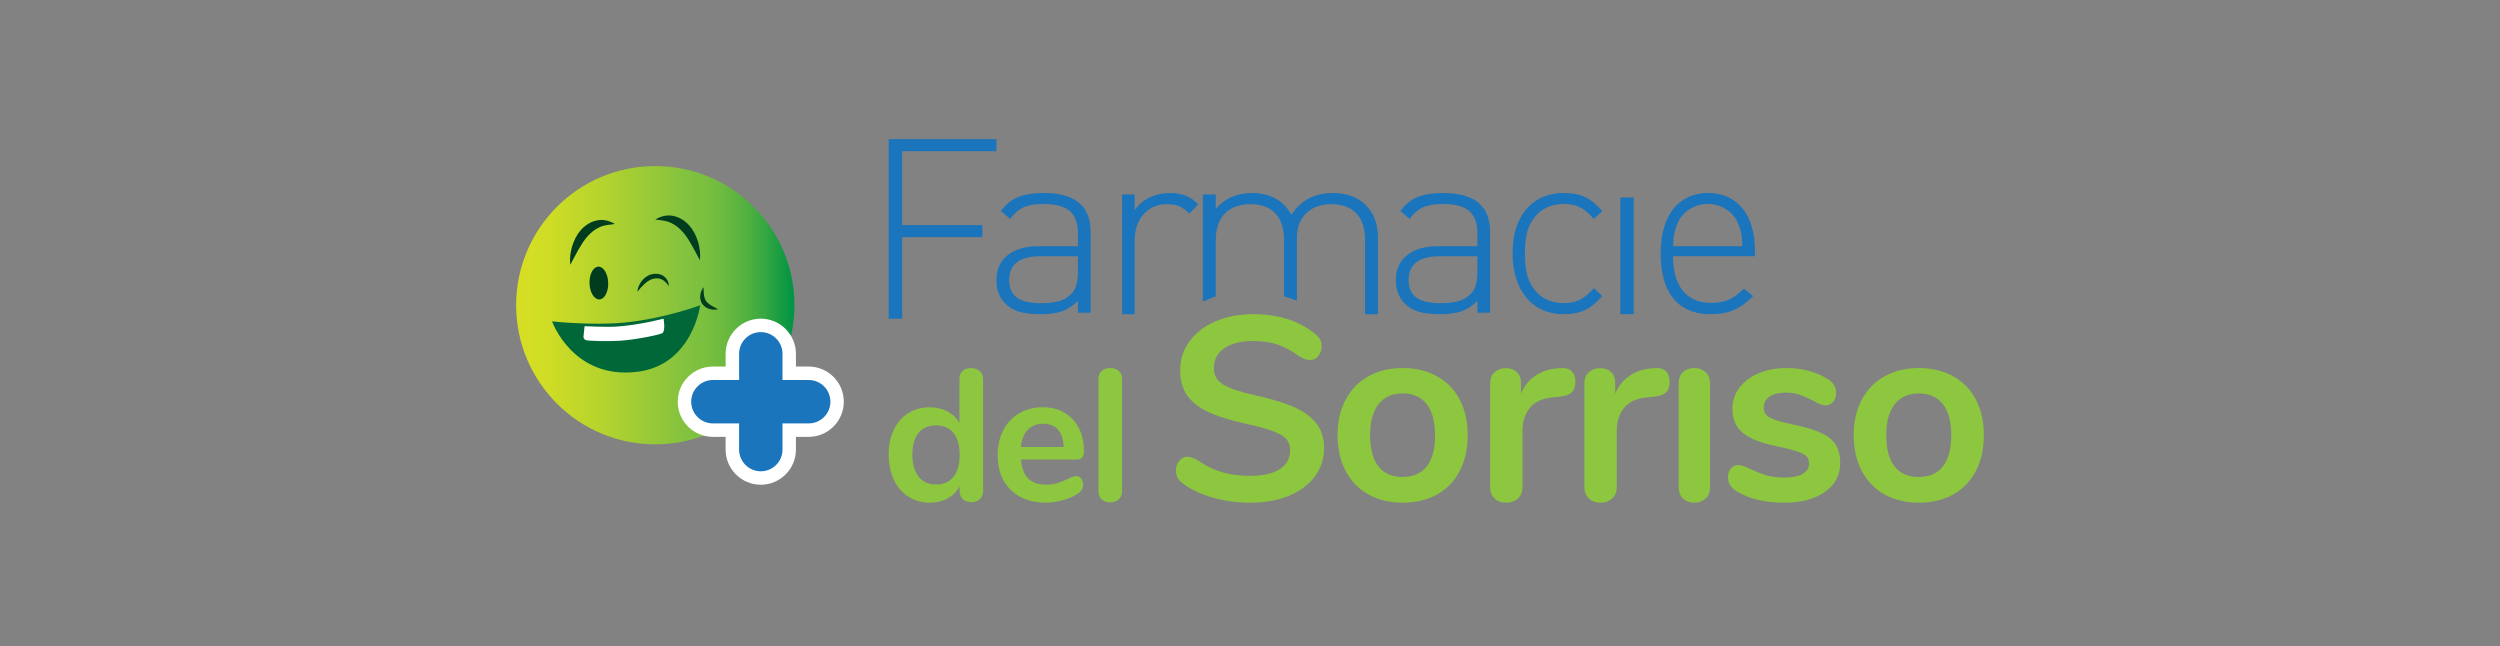 <?xml version="1.0" encoding="UTF-8"?>
<svg width="557px" height="144px" viewBox="0 0 557 144" version="1.1" xmlns="http://www.w3.org/2000/svg" xmlns:xlink="http://www.w3.org/1999/xlink">
    <rect x="0" y="0" width="557" height="144" fill="#333333" stroke="none"/>
    <title>Group</title>
    <defs>
        <linearGradient x1="0%" y1="50%" x2="99.989%" y2="50%" id="linearGradient-1">
            <stop stop-color="#D7DF23" offset="0%"></stop>
            <stop stop-color="#CEDC25" offset="12%"></stop>
            <stop stop-color="#B6D42D" offset="30%"></stop>
            <stop stop-color="#90C63A" offset="53%"></stop>
            <stop stop-color="#82C23F" offset="61%"></stop>
            <stop stop-color="#7CC03F" offset="67%"></stop>
            <stop stop-color="#6EBA3F" offset="74%"></stop>
            <stop stop-color="#55B240" offset="82%"></stop>
            <stop stop-color="#33A642" offset="90%"></stop>
            <stop stop-color="#089743" offset="98%"></stop>
            <stop stop-color="#009444" offset="100%"></stop>
        </linearGradient>
    </defs>
    <g id="Page-1" stroke="none" stroke-width="1" fill="none" fill-rule="evenodd">
        <g id="Group">
            <rect id="Rectangle" fill-opacity="0.388" fill="#FFFFFF" x="0" y="0" width="557" height="144"></rect>
            <g id="sorriso" transform="translate(115, 31)" fill-rule="nonzero">
                <circle id="Oval" fill="url(#linearGradient-1)" cx="31" cy="37" r="31"></circle>
                <g id="Group" transform="translate(36, 40)">
                    <path d="M29.172,12.165 L24.841,12.165 L24.841,7.834 C24.841,4.35 21.991,1.5 18.506,1.5 L18.506,1.5 C15.022,1.5 12.172,4.35 12.172,7.834 L12.172,12.165 L7.841,12.165 C4.357,12.165 1.506,15.016 1.506,18.5 C1.506,21.984 4.357,24.835 7.841,24.835 L12.172,24.835 L12.172,29.166 C12.172,32.65 15.022,35.5 18.506,35.5 L18.506,35.5 C21.991,35.5 24.841,32.65 24.841,29.166 L24.841,24.835 L29.172,24.835 C32.656,24.835 35.507,21.984 35.507,18.5 C35.507,15.016 32.656,12.165 29.172,12.165 Z" id="Path" fill="#1B75BC"></path>
                    <path d="M18.5,37 C14.182,37 10.666,33.484 10.666,29.166 L10.666,26.334 L7.834,26.334 C3.516,26.334 0,22.818 0,18.5 C0,14.182 3.516,10.666 7.834,10.666 L10.666,10.666 L10.666,7.834 C10.666,3.516 14.182,0 18.5,0 C22.818,0 26.334,3.516 26.334,7.834 L26.334,10.666 L29.166,10.666 C33.484,10.666 37,14.182 37,18.5 C37,22.818 33.484,26.334 29.166,26.334 L26.334,26.334 L26.334,29.166 C26.334,33.484 22.818,37 18.5,37 Z M7.834,13.665 C5.171,13.665 2.999,15.83 2.999,18.5 C2.999,21.17 5.165,23.335 7.834,23.335 L13.671,23.335 L13.671,29.172 C13.671,31.835 15.837,34.007 18.506,34.007 C21.176,34.007 23.342,31.842 23.342,29.172 L23.342,23.335 L29.179,23.335 C31.842,23.335 34.014,21.17 34.014,18.5 C34.014,15.83 31.848,13.665 29.179,13.665 L23.342,13.665 L23.342,7.828 C23.342,5.165 21.176,2.993 18.506,2.993 C15.837,2.993 13.671,5.158 13.671,7.828 L13.671,13.665 L7.834,13.665 Z" id="Shape" fill="#FFFFFF"></path>
                </g>
                <ellipse id="Oval" fill="#003D1E" transform="translate(18.425, 32.062) rotate(-1.8) translate(-18.425, -32.062)" cx="18.425" cy="32.062" rx="2.084" ry="3.652"></ellipse>
                <path d="M27,34 C27.068,33.211 27.378,32.454 27.856,31.77 C28.334,31.091 29.047,30.45 30.015,30.158 C30.245,30.069 30.511,30.058 30.76,30.009 C31.014,30.009 31.256,29.981 31.51,30.025 C32.013,30.075 32.522,30.257 32.906,30.55 C33.688,31.129 34.029,31.974 33.998,32.752 C33.558,32.079 33.012,31.516 32.385,31.229 C32.069,31.091 31.746,31.019 31.405,31.019 C31.064,31.008 30.71,31.052 30.394,31.151 C29.742,31.339 29.14,31.764 28.582,32.266 C28.036,32.785 27.521,33.371 27,34 L27,34 Z" id="Path" fill="#003D1E"></path>
                <path d="M8,40.602 C8,40.602 16.787,41.559 23.924,40.887 C33.087,40.02 41,37 41,37 C41,37 39.329,50.303 27.038,51.83 C12.617,53.628 8,40.602 8,40.602 Z" id="Path" fill="#006838"></path>
                <path d="M41.743,33 C41.76,33.635 41.776,34.219 41.848,34.762 C41.936,35.3 42.084,35.764 42.348,36.119 C42.622,36.485 43.023,36.794 43.479,37.08 C43.946,37.355 44.451,37.601 45,37.881 C44.407,38.053 43.781,38.03 43.171,37.869 C42.567,37.709 41.952,37.372 41.513,36.788 C41.063,36.181 40.942,35.42 41.024,34.768 C41.106,34.11 41.337,33.498 41.732,33.006 L41.743,33 Z" id="Path" fill="#003D1E"></path>
                <path d="M12.068,27.993 C11.888,26.624 12.082,25.262 12.457,23.941 C12.852,22.635 13.455,21.335 14.412,20.265 C15.35,19.188 16.656,18.354 18.062,18.097 C19.482,17.791 20.882,18.25 22,18.903 C20.674,19.091 19.495,19.146 18.491,19.667 C17.486,20.133 16.649,20.814 15.892,21.662 C15.136,22.503 14.506,23.531 13.89,24.595 C13.274,25.672 12.705,26.805 12.062,28 L12.068,27.993 Z" id="Path" fill="#003D1E"></path>
                <path d="M40.938,27 C40.302,25.805 39.726,24.672 39.11,23.595 C38.494,22.525 37.864,21.503 37.108,20.663 C36.358,19.815 35.514,19.141 34.509,18.668 C33.505,18.147 32.319,18.091 31,17.904 C32.118,17.244 33.518,16.792 34.938,17.098 C36.351,17.355 37.657,18.189 38.588,19.266 C39.545,20.343 40.148,21.635 40.543,22.942 C40.918,24.262 41.112,25.624 40.932,26.993 L40.938,27 Z" id="Path" fill="#003D1E"></path>
                <path d="M15.235,41.675 C15.235,41.675 20.032,41.908 22.251,41.771 C27.351,41.454 32.837,40 32.837,40 C32.837,40 33.317,42.477 32.629,43.189 C32.338,43.494 27.073,44.648 23.148,44.917 C20.557,45.091 16.019,44.965 15.545,44.78 C14.805,44.487 15.033,43.745 15.033,43.745 L15.242,41.675 L15.235,41.675 Z" id="Path" fill="#FFFFFF"></path>
                <polygon id="Path" fill="#1B75BC" points="107 2.687 86.009 2.687 86.009 19.148 103.88 19.148 103.88 21.836 86.009 21.836 86.009 40 83 40 83 0 107 0"></polygon>
                <path d="M128,38.679 L125.157,38.679 L125.157,36.063 C124.025,37.168 122.847,37.933 121.623,38.357 C120.399,38.781 118.833,39 116.911,39 C115.615,39 114.463,38.923 113.463,38.762 C112.456,38.602 111.594,38.344 110.876,37.985 C110.152,37.631 109.514,37.168 108.948,36.596 C107.652,35.279 107,33.569 107,31.468 C107,29.045 107.836,27.174 109.507,25.844 C111.179,24.52 113.482,23.851 116.424,23.851 L125.157,23.851 L125.157,20.889 C125.157,18.716 124.558,17.103 123.36,16.043 C122.163,14.982 120.221,14.455 117.536,14.455 C115.634,14.455 114.127,14.712 113.015,15.214 C111.903,15.721 110.916,16.582 110.054,17.791 L108,16.03 C108.764,14.982 109.593,14.172 110.488,13.6 C111.383,13.028 112.41,12.623 113.568,12.373 C114.726,12.122 116.042,12 117.516,12 C124.499,12 127.987,14.873 127.987,20.625 L127.987,38.679 L128,38.679 Z M125.157,29.494 L125.157,26.101 L116.746,26.101 C112.146,26.101 109.843,27.875 109.843,31.416 C109.843,33.164 110.416,34.45 111.554,35.292 C112.693,36.127 114.483,36.545 116.911,36.545 C118.392,36.545 119.662,36.416 120.735,36.159 C121.801,35.902 122.775,35.356 123.65,34.514 C124.657,33.608 125.157,31.93 125.157,29.494 Z" id="Shape" fill="#1B75BC"></path>
                <path d="M152,14.543 L149.974,16.598 C149.149,15.772 148.383,15.212 147.682,14.92 C146.981,14.634 146.065,14.491 144.929,14.491 C143.792,14.491 142.857,14.705 141.948,15.128 C141.039,15.551 140.273,16.142 139.656,16.897 C139.039,17.651 138.571,18.509 138.266,19.465 C137.961,20.421 137.805,21.455 137.805,22.574 L137.805,39 L135,39 L135,12.325 L137.805,12.325 L137.805,15.863 C138.578,14.64 139.675,13.684 141.097,13.014 C142.519,12.338 144.019,12 145.604,12 C146.916,12 148.084,12.189 149.097,12.566 C150.117,12.943 151.078,13.6 152,14.536 L152,14.543 Z" id="Path" fill="#1B75BC"></path>
                <path d="M217,38.679 L214.157,38.679 L214.157,36.063 C213.025,37.168 211.847,37.933 210.623,38.357 C209.399,38.781 207.833,39 205.911,39 C204.615,39 203.463,38.923 202.463,38.762 C201.456,38.602 200.594,38.344 199.876,37.985 C199.152,37.631 198.514,37.168 197.948,36.596 C196.652,35.279 196,33.569 196,31.468 C196,29.045 196.836,27.174 198.507,25.844 C200.179,24.52 202.482,23.851 205.424,23.851 L214.157,23.851 L214.157,20.889 C214.157,18.716 213.558,17.103 212.36,16.043 C211.163,14.982 209.221,14.455 206.536,14.455 C204.634,14.455 203.127,14.712 202.015,15.214 C200.903,15.721 199.916,16.582 199.054,17.791 L197,16.03 C197.764,14.982 198.593,14.172 199.488,13.6 C200.383,13.028 201.41,12.623 202.568,12.373 C203.726,12.122 205.042,12 206.516,12 C213.499,12 216.987,14.873 216.987,20.625 L216.987,38.679 L217,38.679 Z M214.157,29.494 L214.157,26.101 L205.746,26.101 C201.146,26.101 198.843,27.875 198.843,31.416 C198.843,33.164 199.416,34.45 200.554,35.292 C201.693,36.127 203.483,36.545 205.911,36.545 C207.392,36.545 208.662,36.416 209.735,36.159 C210.801,35.902 211.775,35.356 212.65,34.514 C213.657,33.608 214.157,31.93 214.157,29.494 L214.157,29.494 Z" id="Shape" fill="#1B75BC"></path>
                <path d="M241.994,34.969 C240.606,36.519 239.288,37.579 238.02,38.145 C236.759,38.717 235.226,39 233.42,39 C231.613,39 230.118,38.691 228.724,38.081 C227.33,37.47 226.125,36.564 225.105,35.368 C224.091,34.172 223.318,32.732 222.792,31.041 C222.266,29.351 222,27.499 222,25.487 C222,22.691 222.463,20.286 223.381,18.274 C224.3,16.262 225.619,14.713 227.342,13.626 C229.06,12.54 231.087,12 233.42,12 C235.276,12 236.835,12.289 238.09,12.868 C239.345,13.446 240.644,14.501 241.994,16.031 L240.099,17.792 C239.376,16.956 238.673,16.294 237.995,15.799 C237.311,15.311 236.613,14.964 235.904,14.758 C235.194,14.552 234.364,14.449 233.413,14.449 C230.409,14.449 228.109,15.613 226.512,17.946 C225.878,18.872 225.428,19.926 225.156,21.109 C224.883,22.292 224.75,23.751 224.75,25.474 C224.75,27.197 224.883,28.65 225.143,29.814 C225.403,30.977 225.859,32.051 226.512,33.034 C228.109,35.368 230.409,36.531 233.413,36.531 C234.782,36.531 235.967,36.287 236.968,35.799 C237.97,35.31 239.015,34.442 240.105,33.195 L242,34.956 L241.994,34.969 Z" id="Path" fill="#1B75BC"></path>
                <rect id="Rectangle" fill="#1B75BC" x="246" y="13" width="3" height="26"></rect>
                <path d="M275.987,26.088 L257.756,26.088 C257.756,29.437 258.485,32.001 259.949,33.794 C261.407,35.581 263.524,36.481 266.287,36.481 C267.808,36.481 269.113,36.243 270.194,35.761 C271.274,35.279 272.387,34.463 273.544,33.306 L275.616,34.964 C274.222,36.371 272.809,37.393 271.383,38.036 C269.957,38.679 268.211,39 266.139,39 C263.735,39 261.702,38.486 260.052,37.464 C258.396,36.442 257.142,34.925 256.285,32.907 C255.428,30.896 255,28.421 255,25.484 C255,23.35 255.237,21.448 255.716,19.783 C256.196,18.119 256.88,16.717 257.775,15.573 C258.671,14.436 259.777,13.555 261.107,12.932 C262.431,12.308 263.901,12 265.513,12 C267.124,12 268.621,12.283 269.893,12.855 C271.166,13.427 272.266,14.269 273.186,15.381 C274.107,16.493 274.804,17.842 275.284,19.43 C275.763,21.017 276,22.823 276,24.854 L276,26.107 L275.987,26.088 Z M273.199,23.845 C273.148,22.547 273.065,21.608 272.963,21.03 C272.854,20.452 272.636,19.738 272.298,18.883 C271.748,17.534 270.846,16.454 269.586,15.651 C268.326,14.847 266.964,14.449 265.494,14.449 C264.023,14.449 262.622,14.847 261.401,15.638 C260.18,16.428 259.278,17.514 258.69,18.883 C258.351,19.738 258.127,20.484 258.012,21.126 C257.897,21.769 257.814,22.675 257.762,23.851 L273.199,23.851 L273.199,23.845 Z" id="Shape" fill="#1B75BC"></path>
                <path d="M189.144,14.543 C188.3,13.717 187.27,13.086 186.055,12.65 C184.839,12.215 183.484,12 181.976,12 C177.897,12 174.808,13.619 172.716,16.864 C172.145,15.785 171.44,14.894 170.603,14.191 C169.766,13.489 168.783,12.949 167.661,12.572 C166.538,12.195 165.303,12.007 163.961,12.007 C160.613,12.007 157.916,13.171 155.87,15.492 L155.87,12.332 L153,12.332 L153,36.217 C153.312,36.067 153.631,35.918 153.97,35.768 C154.601,35.488 155.232,35.248 155.876,35.04 L155.876,22.463 C155.876,20.785 156.182,19.348 156.786,18.152 C157.391,16.955 158.274,16.045 159.424,15.421 C160.573,14.803 161.961,14.491 163.575,14.491 C166.007,14.491 167.867,15.173 169.149,16.546 C170.437,17.918 171.082,19.888 171.082,22.463 L171.082,35.027 C172.111,35.313 173.075,35.638 173.951,35.976 L173.951,21.949 C173.951,19.66 174.642,17.846 176.031,16.507 C177.419,15.167 179.286,14.491 181.637,14.491 C183.989,14.491 185.915,15.173 187.204,16.546 C188.493,17.918 189.13,19.888 189.13,22.463 L189.13,39 L192,39 L192,21.949 C192,18.776 191.043,16.311 189.13,14.543 L189.144,14.543 Z" id="Path" fill="#1B75BC"></path>
                <g id="Group" transform="translate(83, 51)" fill="#8DC63F">
                    <path d="M20.274,0.672 C20.782,1.117 21.029,1.705 21.029,2.428 L21.029,27.41 C21.029,28.159 20.788,28.76 20.313,29.206 C19.837,29.651 19.205,29.877 18.417,29.877 C17.629,29.877 16.997,29.658 16.521,29.206 C16.046,28.76 15.805,28.159 15.805,27.41 L15.805,26.364 C15.186,27.507 14.293,28.398 13.127,29.038 C11.961,29.677 10.632,30 9.147,30 C7.375,30 5.798,29.554 4.404,28.663 C3.01,27.772 1.928,26.512 1.16,24.885 C0.384,23.257 0,21.384 0,19.266 C0,17.147 0.384,15.294 1.16,13.712 C1.935,12.123 3.01,10.896 4.384,10.037 C5.759,9.171 7.349,8.745 9.147,8.745 C10.632,8.745 11.954,9.048 13.107,9.662 C14.261,10.276 15.147,11.141 15.765,12.252 L15.765,2.351 C15.765,1.653 16,1.091 16.463,0.659 C16.925,0.226 17.55,0.013 18.339,0.013 C19.127,0.013 19.772,0.239 20.28,0.678 L20.274,0.672 Z M14.436,24.233 C15.349,23.089 15.805,21.462 15.805,19.343 C15.805,17.225 15.349,15.604 14.436,14.474 C13.524,13.343 12.241,12.781 10.58,12.781 C8.919,12.781 7.59,13.337 6.658,14.454 C5.733,15.572 5.27,17.167 5.27,19.259 C5.27,21.352 5.733,23.018 6.658,24.187 C7.583,25.356 8.879,25.944 10.534,25.944 C12.189,25.944 13.518,25.376 14.43,24.233 L14.436,24.233 Z" id="Shape"></path>
                    <path d="M42.879,24.614 C43.173,24.975 43.322,25.466 43.322,26.073 C43.322,26.939 42.801,27.662 41.765,28.243 C40.808,28.773 39.726,29.199 38.521,29.516 C37.309,29.839 36.163,29.994 35.068,29.994 C31.752,29.994 29.127,29.044 27.186,27.152 C25.244,25.259 24.28,22.67 24.28,19.382 C24.28,17.296 24.704,15.442 25.544,13.828 C26.384,12.213 27.57,10.96 29.107,10.069 C30.638,9.178 32.371,8.732 34.313,8.732 C36.254,8.732 37.779,9.139 39.16,9.946 C40.534,10.753 41.603,11.897 42.365,13.369 C43.121,14.848 43.505,16.586 43.505,18.594 C43.505,19.789 42.971,20.39 41.902,20.39 L29.472,20.39 C29.642,22.314 30.189,23.722 31.114,24.633 C32.039,25.537 33.388,25.989 35.16,25.989 C36.059,25.989 36.853,25.879 37.544,25.653 C38.228,25.434 39.01,25.124 39.883,24.736 C40.723,24.291 41.342,24.065 41.739,24.065 C42.215,24.065 42.606,24.245 42.899,24.607 L42.879,24.614 Z M30.997,13.75 C30.137,14.642 29.629,15.92 29.459,17.593 L38.984,17.593 C38.925,15.895 38.508,14.609 37.72,13.731 C36.932,12.853 35.837,12.413 34.436,12.413 C33.036,12.413 31.857,12.859 31.003,13.75 L30.997,13.75 Z" id="Shape"></path>
                    <path d="M47.472,29.27 C46.977,28.837 46.736,28.217 46.736,27.41 L46.736,2.467 C46.736,1.66 46.984,1.046 47.472,0.626 C47.961,0.207 48.586,0 49.349,0 C50.111,0 50.736,0.207 51.244,0.626 C51.752,1.046 52,1.66 52,2.467 L52,27.41 C52,28.217 51.746,28.837 51.244,29.27 C50.736,29.703 50.104,29.916 49.349,29.916 C48.593,29.916 47.967,29.703 47.472,29.27 L47.472,29.27 Z" id="Path"></path>
                </g>
                <path d="M154.999,79.804 C152.286,79.009 150.076,77.935 148.369,76.578 C147.456,75.918 147,74.987 147,73.791 C147,72.976 147.245,72.272 147.741,71.67 C148.237,71.069 148.819,70.772 149.494,70.772 C150.209,70.772 151.022,71.043 151.929,71.586 C153.629,72.789 155.415,73.662 157.281,74.198 C159.14,74.741 161.204,75.013 163.467,75.013 C166.358,75.013 168.581,74.522 170.122,73.532 C171.671,72.543 172.438,71.101 172.438,69.207 C172.438,67.733 171.717,66.601 170.268,65.806 C168.819,65.011 166.411,64.248 163.044,63.511 C159.557,62.774 156.719,61.92 154.542,60.957 C152.365,59.987 150.718,58.752 149.607,57.239 C148.495,55.726 147.939,53.812 147.939,51.485 C147.939,49.157 148.634,46.933 150.023,45.039 C151.413,43.144 153.345,41.657 155.819,40.597 C158.293,39.53 161.079,39 164.175,39 C169.845,39 174.463,40.474 178.028,43.416 C178.545,43.843 178.908,44.256 179.127,44.664 C179.345,45.071 179.457,45.582 179.457,46.203 C179.457,47.017 179.206,47.722 178.717,48.323 C178.22,48.925 177.638,49.222 176.963,49.222 C176.566,49.222 176.202,49.164 175.865,49.047 C175.528,48.931 175.084,48.718 174.529,48.407 C172.901,47.244 171.327,46.384 169.805,45.821 C168.277,45.259 166.404,44.981 164.188,44.981 C161.495,44.981 159.365,45.511 157.797,46.578 C156.229,47.644 155.448,49.125 155.448,51.019 C155.448,52.61 156.143,53.825 157.532,54.679 C158.922,55.532 161.277,56.328 164.605,57.058 C168.131,57.834 170.996,58.694 173.192,59.644 C175.395,60.595 177.076,61.804 178.247,63.278 C179.418,64.752 180,66.588 180,68.8 C180,71.205 179.319,73.319 177.949,75.162 C176.58,77.004 174.661,78.433 172.18,79.461 C169.706,80.489 166.861,81 163.652,81 C160.443,81 157.718,80.606 154.999,79.81 L154.999,79.804 Z" id="Path" fill="#8DC63F"></path>
                <path d="M189.886,79.17 C187.701,77.951 186,76.207 184.804,73.925 C183.601,71.649 183,68.993 183,65.97 C183,62.948 183.601,60.305 184.804,58.043 C186.007,55.787 187.701,54.043 189.886,52.83 C192.072,51.61 194.619,51 197.529,51 C200.439,51 202.98,51.61 205.172,52.83 C207.357,54.049 209.045,55.787 210.228,58.043 C211.412,60.305 212,62.941 212,65.97 C212,69 211.412,71.649 210.228,73.925 C209.045,76.207 207.364,77.951 205.172,79.17 C202.98,80.39 200.439,81 197.529,81 C194.619,81 192.078,80.39 189.886,79.17 Z M202.87,72.921 C204.111,71.348 204.732,69.033 204.732,65.97 C204.732,62.908 204.111,60.639 202.87,59.046 C201.629,57.452 199.85,56.659 197.523,56.659 C195.195,56.659 193.404,57.452 192.149,59.046 C190.889,60.639 190.261,62.948 190.261,65.97 C190.261,68.993 190.882,71.354 192.124,72.921 C193.365,74.495 195.143,75.275 197.471,75.275 C199.799,75.275 201.635,74.489 202.876,72.921 L202.87,72.921 Z" id="Shape" fill="#8DC63F"></path>
                <path d="M235.132,51.683 C235.711,52.198 236,52.971 236,53.995 C236,55.019 235.749,55.858 235.248,56.367 C234.747,56.882 233.84,57.219 232.536,57.377 L230.8,57.556 C228.525,57.793 226.86,58.586 225.806,59.927 C224.745,61.275 224.218,62.953 224.218,64.974 L224.218,77.439 C224.218,78.589 223.871,79.467 223.177,80.082 C222.483,80.696 221.615,81 220.58,81 C219.545,81 218.684,80.696 218.009,80.082 C217.334,79.467 217,78.589 217,77.439 L217,54.464 C217,53.354 217.334,52.502 218.009,51.914 C218.684,51.32 219.52,51.022 220.522,51.022 C221.525,51.022 222.328,51.313 222.946,51.881 C223.563,52.456 223.871,53.275 223.871,54.345 L223.871,56.717 C224.604,54.973 225.69,53.632 227.136,52.681 C228.583,51.729 230.189,51.194 231.957,51.075 L232.767,51.016 C233.77,50.937 234.56,51.155 235.132,51.67 L235.132,51.683 Z" id="Path" fill="#8DC63F"></path>
                <path d="M256.132,51.683 C256.711,52.198 257,52.971 257,53.995 C257,55.019 256.749,55.858 256.248,56.367 C255.747,56.882 254.84,57.219 253.536,57.377 L251.8,57.556 C249.525,57.793 247.86,58.586 246.806,59.927 C245.745,61.275 245.218,62.953 245.218,64.974 L245.218,77.439 C245.218,78.589 244.871,79.467 244.177,80.082 C243.483,80.696 242.615,81 241.58,81 C240.545,81 239.684,80.696 239.009,80.082 C238.334,79.467 238,78.589 238,77.439 L238,54.464 C238,53.354 238.334,52.502 239.009,51.914 C239.684,51.32 240.52,51.022 241.522,51.022 C242.525,51.022 243.328,51.313 243.946,51.881 C244.563,52.456 244.871,53.275 244.871,54.345 L244.871,56.717 C245.604,54.973 246.69,53.632 248.136,52.681 C249.583,51.729 251.189,51.194 252.957,51.075 L253.767,51.016 C254.77,50.937 255.56,51.155 256.132,51.67 L256.132,51.683 Z" id="Path" fill="#8DC63F"></path>
                <path d="M259.979,80.081 C259.324,79.466 259,78.587 259,77.437 L259,54.504 C259,53.353 259.324,52.481 259.979,51.892 C260.633,51.297 261.462,51 262.472,51 C263.482,51 264.317,51.297 264.99,51.892 C265.663,52.487 266,53.36 266,54.504 L266,77.437 C266,78.587 265.663,79.466 264.99,80.081 C264.317,80.696 263.476,81 262.472,81 C261.468,81 260.633,80.696 259.979,80.081 Z" id="Path" fill="#8DC63F"></path>
                <path d="M271.929,78.455 C270.643,77.707 270,76.651 270,75.273 C270,74.486 270.221,73.849 270.663,73.357 C271.105,72.865 271.647,72.623 272.29,72.623 C272.973,72.623 273.918,72.937 275.117,73.567 C276.402,74.158 277.574,74.61 278.639,74.925 C279.704,75.24 281.057,75.398 282.704,75.398 C284.352,75.398 285.705,75.122 286.649,74.571 C287.593,74.02 288.062,73.252 288.062,72.275 C288.062,71.606 287.874,71.074 287.493,70.681 C287.111,70.287 286.428,69.926 285.443,69.592 C284.459,69.257 282.965,68.877 280.963,68.444 C277.394,67.735 274.835,66.731 273.288,65.439 C271.741,64.14 270.971,62.356 270.971,60.073 C270.971,58.341 271.493,56.78 272.538,55.389 C273.583,53.991 275.016,52.916 276.844,52.148 C278.673,51.38 280.749,51 283.073,51 C284.76,51 286.381,51.203 287.948,51.617 C289.515,52.03 290.915,52.627 292.16,53.414 C293.446,54.201 294.089,55.244 294.089,56.537 C294.089,57.324 293.868,57.98 293.426,58.511 C292.984,59.043 292.442,59.305 291.799,59.305 C291.357,59.305 290.928,59.22 290.506,59.043 C290.084,58.866 289.555,58.603 288.912,58.249 C287.747,57.659 286.743,57.219 285.905,56.924 C285.062,56.629 284.017,56.484 282.778,56.484 C281.291,56.484 280.119,56.78 279.255,57.37 C278.391,57.96 277.963,58.767 277.963,59.784 C277.963,60.801 278.405,61.516 279.289,62.021 C280.173,62.533 281.874,63.045 284.405,63.556 C287.091,64.107 289.2,64.737 290.727,65.446 C292.254,66.154 293.346,67.04 294.009,68.096 C294.672,69.159 295,70.51 295,72.163 C295,74.833 293.868,76.979 291.598,78.586 C289.328,80.2 286.314,81 282.544,81 C278.17,81 274.641,80.154 271.949,78.468 L271.929,78.455 Z" id="Path" fill="#8DC63F"></path>
                <path d="M304.886,79.17 C302.701,77.951 301,76.207 299.804,73.925 C298.601,71.649 298,68.993 298,65.97 C298,62.948 298.601,60.305 299.804,58.043 C301.007,55.787 302.701,54.043 304.886,52.83 C307.072,51.61 309.619,51 312.529,51 C315.439,51 317.98,51.61 320.172,52.83 C322.357,54.049 324.045,55.787 325.228,58.043 C326.412,60.305 327,62.941 327,65.97 C327,69 326.412,71.649 325.228,73.925 C324.045,76.207 322.364,77.951 320.172,79.17 C317.98,80.39 315.439,81 312.529,81 C309.619,81 307.078,80.39 304.886,79.17 Z M317.87,72.921 C319.111,71.348 319.732,69.033 319.732,65.97 C319.732,62.908 319.111,60.639 317.87,59.046 C316.629,57.452 314.85,56.659 312.523,56.659 C310.195,56.659 308.404,57.452 307.149,59.046 C305.889,60.639 305.261,62.948 305.261,65.97 C305.261,68.993 305.882,71.354 307.124,72.921 C308.365,74.495 310.143,75.275 312.471,75.275 C314.799,75.275 316.635,74.489 317.876,72.921 L317.87,72.921 Z" id="Shape" fill="#8DC63F"></path>
            </g>
        </g>
    </g>
</svg>